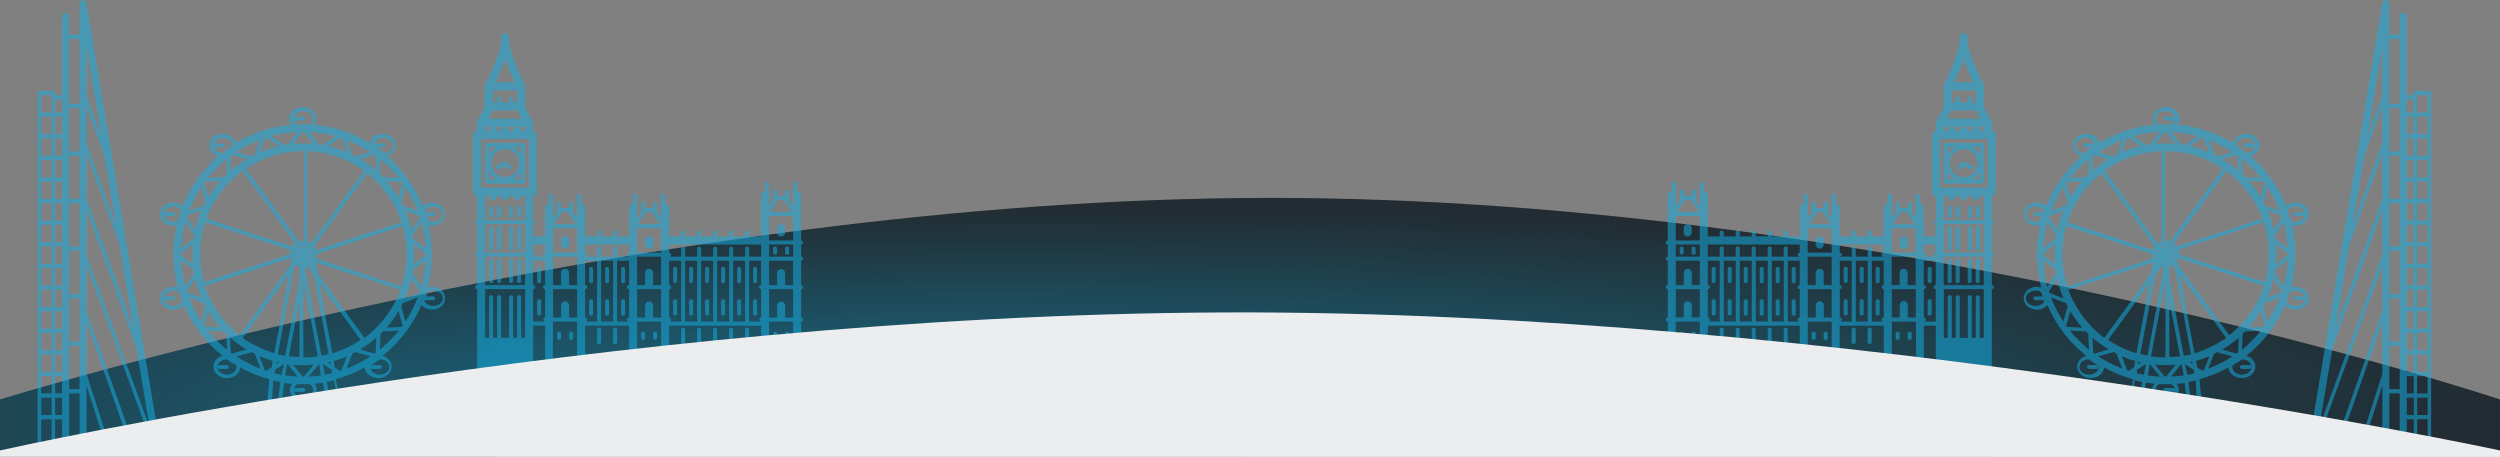 <svg xmlns="http://www.w3.org/2000/svg" xmlns:xlink="http://www.w3.org/1999/xlink" viewBox="0 0 1920.37 350.93"><rect x="0" y="0" width="1920.37" height="350.93" fill="#808080" stroke="none"/><defs><radialGradient id="Gradiente_sem_nome" cx="777.24" cy="403.26" r="0.73" gradientTransform="matrix(1246.54, 124.85, 1048.45, -170.05, -1390946.62, -28151.09)" gradientUnits="userSpaceOnUse"><stop offset="0" stop-color="#186d88"/><stop offset="1" stop-color="#222c32"/></radialGradient></defs><g id="Camada_2" data-name="Camada 2"><g id="Camada_1-2" data-name="Camada 1"><g id="header_londres" data-name="header londres"><path id="Caminho_6661" data-name="Caminho 6661" d="M1920.37,306.84v41l-157.61-29S1569.69,287,1408.43,269.32s-155-15.15-290.71-21.1S945.66,243.33,867,243.94c-62,.47-115.36,4.74-158.39,7.53-160.55,10.42-260.48,23.38-279.76,26-71.67,9.71-242.34,35.17-242.34,35.17L0,347.1V306.84S496,152,976.13,152,1920.37,306.84,1920.37,306.84Z" style="fill:url(#Gradiente_sem_nome)"/><g id="Main" style="opacity:0.52"><g id="London"><g id="Building_2_London" data-name="Building 2 London"><path id="Caminho_8590" data-name="Caminho 8590" d="M30.25,69.77H41c.8,0,1.34.66,1.34,1.66v1.66h5.37V13.33c0-2,1.07-3.32,2.68-3.32s2.69,1.33,2.69,3.32V26.62h8V3.37A3.34,3.34,0,0,1,63.52.05c1.34-.33,2.68,1,2.95,2.66l56.34,338.63c.27,1.66-.53,3.65-2.14,4h-.54a2.79,2.79,0,0,1-2.68-2.65l-.54-2.33a1,1,0,0,1-.8-1L66.47,203.9v35.19l36.22,102.25a2,2,0,0,1-.8,2.32h-.54a1.46,1.46,0,0,1-1.34-1L66.48,247.38v39.85l17.43,54.11c.27,1,0,1.66-.8,2h-.53a1.46,1.46,0,0,1-1.34-1L66.48,296.19V342c0,2-1.07,3.32-2.68,3.32S61.11,344,61.11,342V302.17h-8V342c0,2-1.08,3.32-2.69,3.32S47.7,344,47.7,342V322.08H42.33V342c0,1-.54,1.66-1.34,1.66S39.65,343,39.65,342V322.08h-8V342c0,1-.54,1.66-1.34,1.66S28.91,343,28.91,342V71.43C28.91,70.43,29.45,69.77,30.25,69.77Zm50.17,50.79-14-39.17v28.22l22.81,63.74ZM31.59,103h8.05V89.68h-8Zm0,16.6h8.05V106.28h-8Zm0,16.6h8.05V122.88h-8Zm0,16.6h8.05V139.48h-8Zm0,16.6h8.05V156.08h-8Zm0,16.6h8.05V172.68h-8Zm0,16.6h8.05V189.28h-8Zm0,16.6h8.05V205.88h-8Zm0,16.6h8.05V222.48h-8Zm0,16.6h8.05V239.08h-8Zm0,16.6h8.05V255.68h-8Zm0,16.6h8.05V272.29h-8Zm16.1-46.47H42.33v13.28h5.36Zm0-3.32V222.49H42.33v13.28Zm0-16.6V205.89H42.33v13.28Zm0-16.6V189.29H42.33v13.28Zm0-16.6V172.69H42.33V186Zm0-16.6V156.09H42.33v13.28Zm0-16.6V139.49H42.33v13.28Zm0-16.6V122.89H42.33v13.28Zm0-16.6V106.29H42.33v13.28Zm5.37,33.2h8v-33.2h-8Zm8,3.32h-8v33.2h8Zm-13.42,99.6H42.33V269h5.36Zm0,16.6H42.33v13.28h5.36ZM42.33,103h5.36V89.69H42.33Zm10.73,13.28h8V83.05h-8ZM92,188.62,66.47,117.91v34.86l36,99.6Zm-30.85,4h-8v33.2h8Zm0,36.52h-8v33.2h8ZM47.69,288.89H42.33v13.28h5.36Zm-8,0h-8v13.28h8.05Zm-8-215.8V86.37h8.05V73.09Zm10.73,3.32v10h5.37v-10ZM53.06,29.93v49.8h8V29.93ZM66.47,73.09,78,105.29,66.47,35.91ZM115,328.39l-10.2-60.76L66.47,161.06v34.86ZM61.11,298.85v-33.2h-8v33.2ZM47.69,318.77V305.49H42.33v13.28Zm-8,0V305.49h-8v13.28Z" style="fill:#16afe4"/></g><g id="Building_5_London" data-name="Building 5 London"><g id="Grupo_2801" data-name="Grupo 2801"><path id="Caminho_8591" data-name="Caminho 8591" d="M366.5,100.54V93.37c0-.31,0-.31.31-.62v-.32c2.77-4.36,5.53-9.35,5.53-10.6V66.25h0v-.63c0-.31,0-.31.31-.62h0c3.68-6.86,12.29-25.88,12.29-33V28.84a3.07,3.07,0,1,1,6.14-.11V32c0,7.17,8.6,26.18,12,33h0c0,.31,0,.31.3.62v.63h0V81.83c0,1.25,2.77,6.24,5.53,10.92v.31c0,.31.31.31.31.62v7.17a2.91,2.91,0,0,1,3.07,2.77,2,2,0,0,1,0,.35v43.64a2.92,2.92,0,0,1-2.72,3.11h-.35v18.7a1.46,1.46,0,0,1,1.54,1.38V171c0,.93-.31,1.24-1.23,1.24v9.36h9.21V159.77a2.93,2.93,0,0,1,2.72-3.12h.35v-6.23a1.54,1.54,0,0,1,3.08,0h0v17.45L428,163.2v-6.55a1.54,1.54,0,1,1,3.07,0h0v3.12h6.15v-3.12a1.54,1.54,0,1,1,3.07,0h0v6.55l3.07,4.67V150.42a1.54,1.54,0,1,1,3.07,0h0v6.23a2.94,2.94,0,0,1,3.08,2.77c0,.11,0,.23,0,.35v21.82h9.22v-3.12a1.54,1.54,0,0,1,3.07,0h0v3.12H471v-3.12a1.54,1.54,0,0,1,3.07,0v3.12h9.22V159.77a2.93,2.93,0,0,1,2.72-3.12h.35v-6.23a1.54,1.54,0,1,1,3.07,0v17.45l3.07-4.67v-6.55a1.54,1.54,0,0,1,3.08,0v3.12h6.14v-3.12a1.54,1.54,0,0,1,3.07,0v6.55l3.08,4.67V150.42a1.54,1.54,0,1,1,3.07,0v6.23a2.92,2.92,0,0,1,3.07,2.77,2,2,0,0,1,0,.35v21.82h9.22v-3.12a1.54,1.54,0,0,1,3.07,0v3.12h9.22v-3.12a1.54,1.54,0,0,1,3.07,0v3.12h9.21v-3.12a1.54,1.54,0,0,1,3.08,0v3.12h9.21v-3.12a1.54,1.54,0,0,1,3.08,0v3.12h9.21v-3.12a1.54,1.54,0,0,1,3.07,0v3.12h9.22V150.42a2.93,2.93,0,0,1,2.72-3.12,2,2,0,0,1,.35,0v-6.23a1.54,1.54,0,1,1,3.08,0v17.45l3.07-4.67V147.3a1.54,1.54,0,0,1,3.07,0v3.12h6.14V147.3a1.54,1.54,0,0,1,3.08,0h0v6.55l3.07,4.67V141.07a1.54,1.54,0,1,1,3.07,0h0v6.23a2.91,2.91,0,0,1,3.07,2.77,2,2,0,0,1,0,.35v34.29a1.56,1.56,0,0,1,0,3.12v9.35a1.56,1.56,0,0,1,0,3.11V219a1.56,1.56,0,0,1,0,3.12v21.82a1.56,1.56,0,0,1,0,3.12v15.59a3.07,3.07,0,0,1-6.14.11v-15.7H590.79v15.59a3.07,3.07,0,1,1-6.14.11V250.17H514v18.32h-6.15V247.05H489.4v25h-6.14v-21.9h-33.8l.05,26.1h-6.2V247.05H424.88l-.31,32h-5.84V250.17h-9.21v31s-1.23,5.05-43,5.05V222.12a1.56,1.56,0,0,1,0-3.12V197.18a1.56,1.56,0,0,1,0-3.12V172.24a1.56,1.56,0,0,1,0-3.12v-18.7a2.92,2.92,0,0,1-3.07-2.76,2.16,2.16,0,0,1,0-.36V103.66a2.92,2.92,0,0,1,2.72-3.12A2,2,0,0,1,366.5,100.54Zm39.95,43.64V106.77H369.58v37.41ZM378.79,78.72h3.08V75.6a1.54,1.54,0,1,1,3.07,0h0v3.12h6.14V75.6a1.54,1.54,0,0,1,3.08,0h0v3.12h3.07V69.37H378.79Zm19,6.23H378.18a38.84,38.84,0,0,1-3.07,6.24h25.81A38.89,38.89,0,0,1,397.84,85ZM388,45.36a147.43,147.43,0,0,1-7.37,17.77h14.75A145.88,145.88,0,0,1,388,45.36Zm15.36,52.06H372.65v3.12h3.07a3.08,3.08,0,1,1,6.15-.11v.11h3.07a3.07,3.07,0,1,1,6.14-.11v.11h3.08a3.07,3.07,0,1,1,6.14-.11v.11h3.07Zm6.15,90.4v6.24a1.56,1.56,0,0,1,0,3.12h9.21a1.56,1.56,0,0,1,0-3.12v-6.24Zm24.58,18.7a2.93,2.93,0,0,1,3.07,2.77,2,2,0,0,1,0,.35V219h6.15V197.18H424.88V219H431v-9.35a2.92,2.92,0,0,1,2.72-3.12h.35Zm9.22-31.17H424.88v18.7h18.44Zm-1.23-3.74-5.84-8.73h-4.61l-5.84,8.73a1.58,1.58,0,0,1-1.23.62H443c-.31,0-.62-.31-.92-.62Zm7.37,16.21v6.23a1.56,1.56,0,0,1,0,3.12h9.22v-6.23a1.54,1.54,0,1,1,3.07,0h0v6.23H471v-6.23a1.54,1.54,0,1,1,3.07,0v6.23h9.22a1.55,1.55,0,0,1-1.52-1.6,1.57,1.57,0,0,1,1.52-1.52v-6.23Zm49.16,18.7a2.91,2.91,0,0,1,3.07,2.76,2.16,2.16,0,0,1,0,.36V219h6.14V197.18H489.4V219h6.15v-9.35a2.92,2.92,0,0,1,2.72-3.12h.35Zm9.22-31.17H489.4v18.7h18.43Zm-1.23-3.74-5.84-8.73h-4.61l-5.84,8.73a1.58,1.58,0,0,1-1.23.62h18.44c-.31,0-.62-.31-.92-.62ZM514,194.05a1.56,1.56,0,0,1,0,3.12h9.22v-6.24a1.54,1.54,0,0,1,3.07,0v6.24h9.22v-6.24a1.54,1.54,0,0,1,3.07,0v6.24h9.22v-6.24a1.54,1.54,0,0,1,3.07,0v6.24h9.22v-6.24a1.54,1.54,0,0,1,3.07,0v6.24h9.21v-6.24a1.54,1.54,0,0,1,3.08,0v6.24h9.21v-9.35H514Zm94-31.8-5.84-8.73h-4.61l-5.84,8.73a1.58,1.58,0,0,1-1.23.62h18.44c-.31,0-.62-.3-.92-.61Zm1.23,3.74H590.79v18.7h18.44Zm0,21.82H590.79v9.35h18.44Zm0,12.47H590.79V219h6.14v-9.35a3.08,3.08,0,0,1,6.15-.11V219h6.14Zm-12.3,43.66v-9.35a3.08,3.08,0,0,1,6.15-.12v9.47h6.14V222.12H590.79v21.82Zm-12.29,3.11a1.56,1.56,0,0,1,0-3.11V222.12a1.56,1.56,0,0,1,0-3.12V200.3h-9.21v46.76Zm-12.29,0V200.29h-9.21v46.76Zm-12.29,0V200.29h-9.21v46.76Zm-12.29,0V200.29h-9.21v46.76Zm-12.29,0V200.29h-9.21v46.76Zm-12.29,0V200.29H514V219a1.56,1.56,0,0,1,0,3.12v21.82a1.56,1.56,0,0,1,0,3.12Zm-27.65-3.11v-9.35a3.08,3.08,0,0,1,6.15-.12v9.47h6.14V222.12H489.4v21.82Zm-12.29,3.11a1.56,1.56,0,0,1,0-3.11V222.12a1.56,1.56,0,0,1,0-3.12V200.3H474v46.76Zm-12.29,0V200.29h-9.22v46.76Zm-12.29,0V200.29h-9.22V219a1.56,1.56,0,0,1,0,3.12v21.82a1.56,1.56,0,0,1,0,3.12ZM431,243.94v-9.35a3.07,3.07,0,0,1,6.14-.12v9.47h6.15V222.12H424.88v21.82Zm-12.29,3.11a1.56,1.56,0,0,1,0-3.11V222.12a1.56,1.56,0,0,1,0-3.12V200.3h-9.21V219a1.56,1.56,0,0,1,0,3.12v24.93Zm-46.08,12.47h3.07V228.35a1.54,1.54,0,1,1,3.07,0h0v31.17h3.08V228.35a1.54,1.54,0,1,1,3.07,0h0v31.17h6.14V228.35a1.54,1.54,0,0,1,3.08,0h0v31.17h3.07V228.35a1.54,1.54,0,1,1,3.07,0h0v31.17h3.08v-37.4H372.65Zm0-40.52h30.72V197.18H372.65Zm0-24.94h30.72V172.24H372.65Zm0-24.94h30.72v-18.7H400.3a3.07,3.07,0,1,1-6.14.11v-.11h-3.08a3.07,3.07,0,1,1-6.14.11v-.11h-3.07a3.08,3.08,0,1,1-6.15.11v-.11h-3.07Z" style="fill:#16afe4"/><path id="Caminho_8592" data-name="Caminho 8592" d="M374.19,109.89h27.65a1.46,1.46,0,0,1,1.53,1.38.54.54,0,0,1,0,.18v28.06a1.45,1.45,0,0,1-1.36,1.55H374.19a1.47,1.47,0,0,1-1.54-1.39,1,1,0,0,1,0-.17V111.45a1.46,1.46,0,0,1,1.36-1.56Zm1.53,9.35a13.32,13.32,0,0,1,6.15-6.23h-6.15Zm1.54,6.24A10.76,10.76,0,1,0,388,114.57a11,11,0,0,0-10.75,10.91ZM394.16,113a13.34,13.34,0,0,1,6.14,6.23V113Zm6.14,18.7a13.3,13.3,0,0,1-6.14,6.23h6.14Zm-18.43,6.23a13.32,13.32,0,0,1-6.15-6.23v6.23Z" style="fill:#16afe4"/><path id="Caminho_8593" data-name="Caminho 8593" d="M381.25,127.35l6.15-3.12h1.53a.3.3,0,0,1,.31.29v0h0l3.07,3.12a1.52,1.52,0,0,1,0,2.15l0,0c-.3.31-.61.31-1.23.31s-.92,0-1.23-.31l-2.15-2.18-5.22,2.49c-.31,0-.31.32-.61.32-.62,0-1.23-.32-1.23-.94a1.34,1.34,0,0,1,.11-1.9A1.31,1.31,0,0,1,381.25,127.35Z" style="fill:#16afe4"/><path id="Caminho_8594" data-name="Caminho 8594" d="M398.77,158.21a1.46,1.46,0,0,1,1.53,1.38.54.54,0,0,1,0,.18V166a1.54,1.54,0,0,1-3.07,0h0v-6.23a1.46,1.46,0,0,1,1.36-1.56Z" style="fill:#16afe4"/><path id="Caminho_8595" data-name="Caminho 8595" d="M392.62,158.21a1.47,1.47,0,0,1,1.54,1.38V166a1.54,1.54,0,0,1-3.08,0h0v-6.23a1.47,1.47,0,0,1,1.36-1.56Z" style="fill:#16afe4"/><path id="Caminho_8596" data-name="Caminho 8596" d="M377.26,158.21a1.48,1.48,0,0,1,1.54,1.38,1.09,1.09,0,0,1,0,.18V166a1.54,1.54,0,0,1-3.07,0h0v-6.23a1.47,1.47,0,0,1,1.36-1.56Z" style="fill:#16afe4"/><path id="Caminho_8597" data-name="Caminho 8597" d="M383.4,158.21a1.46,1.46,0,0,1,1.54,1.38V166a1.54,1.54,0,0,1-3.07,0h0v-6.23a1.46,1.46,0,0,1,1.36-1.56Z" style="fill:#16afe4"/><path id="Caminho_8598" data-name="Caminho 8598" d="M398.77,192.5a1.47,1.47,0,0,1-1.54-1.39V175.36a1.54,1.54,0,1,1,3.07,0h0v15.58a1.47,1.47,0,0,1-1.36,1.56Z" style="fill:#16afe4"/><path id="Caminho_8599" data-name="Caminho 8599" d="M392.62,192.5a1.47,1.47,0,0,1-1.54-1.39V175.36a1.54,1.54,0,0,1,3.08,0h0v15.58a1.47,1.47,0,0,1-1.37,1.56Z" style="fill:#16afe4"/><path id="Caminho_8600" data-name="Caminho 8600" d="M377.26,192.5a1.47,1.47,0,0,1-1.54-1.39V175.36a1.54,1.54,0,0,1,1.54-1.54,1.52,1.52,0,0,1,1.53,1.53h0v15.58a1.46,1.46,0,0,1-1.36,1.56Z" style="fill:#16afe4"/><path id="Caminho_8601" data-name="Caminho 8601" d="M383.4,192.5a1.46,1.46,0,0,1-1.53-1.39.48.48,0,0,1,0-.17V175.36a1.54,1.54,0,1,1,3.07,0h0v15.58a1.47,1.47,0,0,1-1.37,1.56Z" style="fill:#16afe4"/><path id="Caminho_8602" data-name="Caminho 8602" d="M398.77,217.44a1.47,1.47,0,0,1-1.54-1.39V200.29a1.54,1.54,0,0,1,3.07,0h0v15.59a1.46,1.46,0,0,1-1.36,1.55Z" style="fill:#16afe4"/><path id="Caminho_8603" data-name="Caminho 8603" d="M392.62,217.44a1.47,1.47,0,0,1-1.54-1.39V200.29a1.54,1.54,0,0,1,3.08,0h0v15.59a1.46,1.46,0,0,1-1.37,1.55Z" style="fill:#16afe4"/><path id="Caminho_8604" data-name="Caminho 8604" d="M377.26,217.44a1.47,1.47,0,0,1-1.54-1.39V200.29a1.54,1.54,0,0,1,3.07,0h0v15.59a1.44,1.44,0,0,1-1.36,1.55Z" style="fill:#16afe4"/><path id="Caminho_8605" data-name="Caminho 8605" d="M383.4,217.44a1.46,1.46,0,0,1-1.53-1.39.49.49,0,0,1,0-.17V200.29a1.54,1.54,0,0,1,3.07,0h0v15.59a1.46,1.46,0,0,1-1.37,1.55Z" style="fill:#16afe4"/><path id="Caminho_8606" data-name="Caminho 8606" d="M414.13,205a1.46,1.46,0,0,1,1.53,1.38.54.54,0,0,1,0,.18v9.35a1.54,1.54,0,1,1-3.07,0h0v-9.35A1.47,1.47,0,0,1,414,205Z" style="fill:#16afe4"/><path id="Caminho_8607" data-name="Caminho 8607" d="M414.13,229.91a1.46,1.46,0,0,1,1.53,1.38.54.54,0,0,1,0,.18v9.35a1.54,1.54,0,1,1-3.07,0h0v-9.35a1.47,1.47,0,0,1,1.36-1.56Z" style="fill:#16afe4"/><path id="Caminho_8608" data-name="Caminho 8608" d="M454.07,205a1.48,1.48,0,0,1,1.54,1.38,1.09,1.09,0,0,1,0,.18v9.35a1.54,1.54,0,1,1-3.07,0h0v-9.35a1.47,1.47,0,0,1,1.36-1.56Z" style="fill:#16afe4"/><path id="Caminho_8609" data-name="Caminho 8609" d="M454.07,229.91a1.48,1.48,0,0,1,1.54,1.38,1.09,1.09,0,0,1,0,.18v9.35a1.54,1.54,0,1,1-3.07,0h0v-9.35a1.47,1.47,0,0,1,1.36-1.56Z" style="fill:#16afe4"/><path id="Caminho_8610" data-name="Caminho 8610" d="M466.36,229.91a1.48,1.48,0,0,1,1.54,1.38,1.09,1.09,0,0,1,0,.18v9.35a1.54,1.54,0,1,1-3.07,0h0v-9.35a1.47,1.47,0,0,1,1.36-1.56Z" style="fill:#16afe4"/><path id="Caminho_8611" data-name="Caminho 8611" d="M478.65,229.91a1.48,1.48,0,0,1,1.54,1.38,1.09,1.09,0,0,1,0,.18v9.35a1.54,1.54,0,1,1-3.07,0h0v-9.35a1.47,1.47,0,0,1,1.36-1.56Z" style="fill:#16afe4"/><path id="Caminho_8612" data-name="Caminho 8612" d="M518.59,229.91a1.47,1.47,0,0,1,1.54,1.38v9.53a1.54,1.54,0,1,1-3.08,0h0v-9.35a1.47,1.47,0,0,1,1.36-1.56Z" style="fill:#16afe4"/><path id="Caminho_8613" data-name="Caminho 8613" d="M466.36,205a1.48,1.48,0,0,1,1.54,1.38,1.09,1.09,0,0,1,0,.18v9.35a1.54,1.54,0,1,1-3.07,0h0v-9.35a1.47,1.47,0,0,1,1.36-1.56Z" style="fill:#16afe4"/><path id="Caminho_8614" data-name="Caminho 8614" d="M478.65,205a1.48,1.48,0,0,1,1.54,1.38,1.09,1.09,0,0,1,0,.18v9.35a1.54,1.54,0,1,1-3.07,0h0v-9.35a1.47,1.47,0,0,1,1.36-1.56Z" style="fill:#16afe4"/><path id="Caminho_8615" data-name="Caminho 8615" d="M518.59,205a1.47,1.47,0,0,1,1.54,1.38v9.53a1.54,1.54,0,1,1-3.08,0h0v-9.35a1.47,1.47,0,0,1,1.36-1.56Z" style="fill:#16afe4"/><path id="Caminho_8616" data-name="Caminho 8616" d="M530.88,229.91a1.47,1.47,0,0,1,1.54,1.38v9.53a1.54,1.54,0,0,1-3.08,0h0v-9.35a1.47,1.47,0,0,1,1.36-1.56Z" style="fill:#16afe4"/><path id="Caminho_8617" data-name="Caminho 8617" d="M530.88,205a1.47,1.47,0,0,1,1.54,1.38v9.53a1.54,1.54,0,0,1-3.08,0h0v-9.35A1.47,1.47,0,0,1,530.7,205Z" style="fill:#16afe4"/><path id="Caminho_8618" data-name="Caminho 8618" d="M543.17,229.91a1.47,1.47,0,0,1,1.54,1.38v9.53a1.54,1.54,0,0,1-3.08,0h0v-9.35a1.47,1.47,0,0,1,1.36-1.56Z" style="fill:#16afe4"/><path id="Caminho_8619" data-name="Caminho 8619" d="M543.17,205a1.47,1.47,0,0,1,1.54,1.38v9.53a1.54,1.54,0,0,1-3.08,0h0v-9.35A1.47,1.47,0,0,1,543,205Z" style="fill:#16afe4"/><path id="Caminho_8620" data-name="Caminho 8620" d="M555.46,229.91a1.48,1.48,0,0,1,1.54,1.38,1.09,1.09,0,0,1,0,.18v9.35a1.54,1.54,0,1,1-3.07,0h0v-9.35a1.47,1.47,0,0,1,1.36-1.56Z" style="fill:#16afe4"/><path id="Caminho_8621" data-name="Caminho 8621" d="M555.46,205a1.48,1.48,0,0,1,1.54,1.38,1.09,1.09,0,0,1,0,.18v9.35a1.54,1.54,0,1,1-3.07,0h0v-9.35a1.47,1.47,0,0,1,1.36-1.56Z" style="fill:#16afe4"/><path id="Caminho_8622" data-name="Caminho 8622" d="M567.75,229.91a1.48,1.48,0,0,1,1.54,1.38,1.09,1.09,0,0,1,0,.18v9.35a1.54,1.54,0,1,1-3.07,0h0v-9.35a1.47,1.47,0,0,1,1.36-1.56Z" style="fill:#16afe4"/><path id="Caminho_8623" data-name="Caminho 8623" d="M567.75,205a1.48,1.48,0,0,1,1.54,1.38,1.09,1.09,0,0,1,0,.18v9.35a1.54,1.54,0,1,1-3.07,0h0v-9.35a1.47,1.47,0,0,1,1.36-1.56Z" style="fill:#16afe4"/><path id="Caminho_8624" data-name="Caminho 8624" d="M580,229.91a1.48,1.48,0,0,1,1.54,1.38,1.09,1.09,0,0,1,0,.18v9.35a1.54,1.54,0,1,1-3.07,0h0v-9.35a1.47,1.47,0,0,1,1.36-1.56Z" style="fill:#16afe4"/><path id="Caminho_8625" data-name="Caminho 8625" d="M580,205a1.48,1.48,0,0,1,1.54,1.38,1.09,1.09,0,0,1,0,.18v9.35a1.54,1.54,0,1,1-3.07,0h0v-9.35a1.47,1.47,0,0,1,1.36-1.56Z" style="fill:#16afe4"/><path id="Caminho_8626" data-name="Caminho 8626" d="M434.1,181.59a2.91,2.91,0,0,1,3.07,2.77,2,2,0,0,1,0,.35v3.11a3.08,3.08,0,0,1-6.15.12v-3.23a2.94,2.94,0,0,1,2.72-3.12Z" style="fill:#16afe4"/><path id="Caminho_8627" data-name="Caminho 8627" d="M438.71,254.85a1.45,1.45,0,0,1,1.53,1.38.54.54,0,0,1,0,.18v3.11a1.54,1.54,0,1,1-3.07,0h0v-3.11a1.46,1.46,0,0,1,1.36-1.56Z" style="fill:#16afe4"/><path id="Caminho_8628" data-name="Caminho 8628" d="M429.49,254.85a1.46,1.46,0,0,1,1.54,1.38v3.29a1.54,1.54,0,0,1-3.08,0h0v-3.11a1.47,1.47,0,0,1,1.36-1.56Z" style="fill:#16afe4"/><path id="Caminho_8629" data-name="Caminho 8629" d="M498.62,181.59a2.91,2.91,0,0,1,3.07,2.77,2,2,0,0,1,0,.35v3.11a3.07,3.07,0,1,1-6.14.11.2.2,0,0,1,0-.11v-3.11a2.92,2.92,0,0,1,2.72-3.12Z" style="fill:#16afe4"/><path id="Caminho_8630" data-name="Caminho 8630" d="M503.23,254.85a1.45,1.45,0,0,1,1.53,1.38.54.54,0,0,1,0,.18v3.11a1.54,1.54,0,0,1-3.07,0h0v-3.11a1.47,1.47,0,0,1,1.36-1.56Z" style="fill:#16afe4"/><path id="Caminho_8631" data-name="Caminho 8631" d="M494,254.85a1.46,1.46,0,0,1,1.54,1.38v3.29a1.54,1.54,0,0,1-3.08,0h0v-3.11a1.47,1.47,0,0,1,1.36-1.56Z" style="fill:#16afe4"/><path id="Caminho_8632" data-name="Caminho 8632" d="M472.5,251.73a1.46,1.46,0,0,1,1.54,1.38v9.53a1.54,1.54,0,1,1-3.07,0h0v-9.35a1.46,1.46,0,0,1,1.36-1.56Z" style="fill:#16afe4"/><path id="Caminho_8633" data-name="Caminho 8633" d="M573.89,251.73a1.46,1.46,0,0,1,1.54,1.38v9.53a1.54,1.54,0,1,1-3.07,0h0v-9.35a1.46,1.46,0,0,1,1.36-1.56Z" style="fill:#16afe4"/><path id="Caminho_8634" data-name="Caminho 8634" d="M561.6,251.73a1.46,1.46,0,0,1,1.54,1.38v9.53a1.54,1.54,0,1,1-3.07,0h0v-9.35a1.46,1.46,0,0,1,1.36-1.56Z" style="fill:#16afe4"/><path id="Caminho_8635" data-name="Caminho 8635" d="M549.31,251.73a1.46,1.46,0,0,1,1.54,1.38v9.53a1.54,1.54,0,1,1-3.07,0h0v-9.35a1.46,1.46,0,0,1,1.36-1.56Z" style="fill:#16afe4"/><path id="Caminho_8636" data-name="Caminho 8636" d="M537,251.73a1.46,1.46,0,0,1,1.54,1.38v9.53a1.54,1.54,0,1,1-3.07,0h0v-9.35a1.46,1.46,0,0,1,1.36-1.56Z" style="fill:#16afe4"/><path id="Caminho_8637" data-name="Caminho 8637" d="M524.73,251.73a1.46,1.46,0,0,1,1.54,1.38v9.53a1.54,1.54,0,1,1-3.07,0h0v-9.35a1.46,1.46,0,0,1,1.36-1.56Z" style="fill:#16afe4"/><path id="Caminho_8638" data-name="Caminho 8638" d="M460.21,251.73a1.46,1.46,0,0,1,1.54,1.38v9.53a1.54,1.54,0,1,1-3.07,0h0v-9.35a1.46,1.46,0,0,1,1.36-1.56Z" style="fill:#16afe4"/><path id="Caminho_8639" data-name="Caminho 8639" d="M600,172.24a2.91,2.91,0,0,1,3.07,2.76,2.16,2.16,0,0,1,0,.36v3.11a2.93,2.93,0,0,1-2.72,3.12H600a2.94,2.94,0,0,1-3.08-2.77c0-.11,0-.23,0-.35v-3.11a2.92,2.92,0,0,1,2.72-3.12A2,2,0,0,1,600,172.24Z" style="fill:#16afe4"/><path id="Caminho_8640" data-name="Caminho 8640" d="M604.62,254.85a1.45,1.45,0,0,1,1.53,1.38.54.54,0,0,1,0,.18v3.11a1.54,1.54,0,1,1-3.07,0h0v-3.11a1.47,1.47,0,0,1,1.36-1.56Z" style="fill:#16afe4"/><path id="Caminho_8641" data-name="Caminho 8641" d="M595.4,254.85a1.46,1.46,0,0,1,1.54,1.38v3.29a1.54,1.54,0,0,1-3.08,0h0v-3.11a1.47,1.47,0,0,1,1.36-1.56Z" style="fill:#16afe4"/><path id="Caminho_8642" data-name="Caminho 8642" d="M604.62,189.38a1.46,1.46,0,0,1,1.53,1.39.48.48,0,0,1,0,.17v3.12a1.54,1.54,0,1,1-3.07,0v-3.12a1.48,1.48,0,0,1,1.36-1.56Z" style="fill:#16afe4"/><path id="Caminho_8643" data-name="Caminho 8643" d="M595.4,189.38a1.47,1.47,0,0,1,1.54,1.39v3.29a1.54,1.54,0,0,1-3.08,0v-3.12a1.48,1.48,0,0,1,1.36-1.56Z" style="fill:#16afe4"/></g></g><g id="Building_7_London" data-name="Building 7 London"><g id="Building_6" data-name="Building 6"><g id="Grupo_2802" data-name="Grupo 2802"><path id="Caminho_8644" data-name="Caminho 8644" d="M133.25,220.28a10.47,10.47,0,0,1,3.23.59,104.79,104.79,0,0,1-3.23-25.54,92.59,92.59,0,0,1,2.64-22.3,8.12,8.12,0,0,1-2.64.29c-5.58,0-10.28-3.82-10.28-8.81s4.7-8.8,10.28-8.8a9.53,9.53,0,0,1,7,2.64c5.87-15,15.56-27.88,27.3-38.45-3.82-1.17-6.75-4.4-6.75-8.22,0-5,4.7-8.8,10.27-8.8,5,0,9.1,2.93,10,7a101.49,101.49,0,0,1,42.85-14.09,7.17,7.17,0,0,1-1.76-4.7c0-5,4.7-8.8,10.27-8.8s10.28,3.81,10.28,8.8a6.73,6.73,0,0,1-1.76,4.7,97.54,97.54,0,0,1,42.85,14.09c.88-4.11,5-7,10-7,5.57,0,10.27,3.81,10.27,8.8,0,3.82-2.94,7-6.75,8.22a97.16,97.16,0,0,1,27.3,38.45,11.41,11.41,0,0,1,7-2.64c5.58,0,10.28,3.81,10.28,8.8s-4.7,8.81-10.28,8.81A8.13,8.13,0,0,1,329,173a92.61,92.61,0,0,1,2.64,22.31,104.79,104.79,0,0,1-3.23,25.54,12.27,12.27,0,0,1,3.23-.59c5.58,0,10.28,3.81,10.28,8.8s-4.7,8.81-10.28,8.81a10.58,10.58,0,0,1-7.92-3.52,100.39,100.39,0,0,1-29.94,39c4.11,1.18,7,4.4,7,8.22,0,5-4.7,8.81-10.27,8.81-5.28,0-10-3.53-10.27-8.22a98.87,98.87,0,0,1-22.31,9.1l2.35,12.33h54.88a2.94,2.94,0,0,1,0,5.87h-8.81v17.61a2.77,2.77,0,0,1-2.6,2.93H165.53a2.77,2.77,0,0,1-2.93-2.6,1.82,1.82,0,0,1,0-.33v-7.9l-7.07,1.68c-1.76,0-2.95,1.76-2.95,0s.33-1.68,2.09-1.68l16.44-3.16,34-5.05,1.76-19.7a99.33,99.33,0,0,1-22.31-9.1c-.29,4.7-4.7,8.22-10.27,8.22s-10.28-3.82-10.28-8.81a8.72,8.72,0,0,1,7.05-8.22,100.39,100.39,0,0,1-29.94-39,10.58,10.58,0,0,1-7.92,3.52c-5.58,0-10.27-3.81-10.27-8.8S127.67,220.28,133.25,220.28ZM154.67,247l3.23-11.74c-.29-.88-.88-1.47-1.17-2.35l-11.45-4.4A91.62,91.62,0,0,0,154.67,247Zm2.65,3.82,11.74.58a75.32,75.32,0,0,1-9.1-12.62l-3.23,11.16c.29.29.58.58.58.88Zm47.25,34,4.11-2.64.88-5c-3.52-.88-6.75-2.35-10.27-3.52l4.11,10.86C204,284.56,204.27,284.56,204.57,284.85ZM197.82,315v9.47h11.74l.3-11.16h-4.7Zm-2.93,1.05-11.75,1.47v7h11.74Zm17.61-6.26v14.68h11.74V309.8Zm55.77,0H256.53v14.68h11.74Zm2.93,14.68h11.74V309.8H271.2ZM253.59,309.8H241.85v14.68h11.74Zm8.8-25.24,4.11-10.86a60.14,60.14,0,0,1-10.27,3.52l.88,5,4.11,2.64a2.28,2.28,0,0,1,1.17-.29ZM320.8,228.5l-11.44,4.4a19.11,19.11,0,0,1-1.18,2.35L311.41,247a91.62,91.62,0,0,0,9.39-18.49Zm-9.39-84.83-3.23,11.74c.3.88.88,1.47,1.18,2.35l11.44,4.4a91.62,91.62,0,0,0-9.39-18.49Zm-2.64-3.81L297,139.27a77.32,77.32,0,0,1,9.1,12.62l3.23-11.15c-.3-.29-.59-.59-.59-.88Zm-47.26-34.05-9.69,6.46a88.13,88.13,0,0,1,15,4.7l-4.11-10.86C262.1,106.1,261.8,106.1,261.51,105.81Zm-57.82.3L199.58,117a80,80,0,0,1,15-4.7l-9.69-6.46a2.17,2.17,0,0,1-1.17.29Zm-58.41,56.06,11.45-4.4a17.15,17.15,0,0,1,1.17-2.35l-3.23-11.74a91.35,91.35,0,0,0-9.39,18.49ZM184,257.56l39.33-54.3.59-3.23-.88-1.76-65.75,21.42A82.12,82.12,0,0,0,184,257.56Zm26.71,13.8,11.45-61.05-35.81,49.3a89.13,89.13,0,0,0,24.36,11.74Zm15,28.17a5.19,5.19,0,0,0,2.64,4.4H238c1.47-1.17,2.64-2.64,2.64-4.4a5.44,5.44,0,0,0-2.64-4.4h-9.39A5.13,5.13,0,0,0,225.7,299.53ZM233,289.26h.59l7.34-9.1a72.39,72.39,0,0,1-7.93.29,72.21,72.21,0,0,1-7.92-.29l7.33,9.1Zm44-28.18-32-44,10.28,54.3a78,78,0,0,0,21.72-10.27Zm30.52-38.45L242.43,201.5l1.76,8.8L280,259.61a82.7,82.7,0,0,0,27.59-37Zm15,1.17-6.46-9.68a88.13,88.13,0,0,1-4.7,15L322.26,225c0-.59,0-.88.3-1.18Zm4.4-28.47v-.58l-9.1-7.34a69.81,69.81,0,0,1,.29,7.92,70,70,0,0,1-.29,7.93l9.1-7.34ZM322.26,166l-10.86-4.11a81,81,0,0,1,4.7,15l6.46-9.68a2.14,2.14,0,0,1-.29-1.18Zm-40.2-32.87-40.8,56.06a13.82,13.82,0,0,1,1.46,2.93l65.75-21.42A80,80,0,0,0,282.06,133.11Zm-46.09-17v69.27a16,16,0,0,1,3.23,1.47l40.5-55.77A80.73,80.73,0,0,0,236,116.08ZM233,101.41h-.59l-7.34,9.1a72.4,72.4,0,0,1,7.93-.3,72.21,72.21,0,0,1,7.92.3l-7.33-9.1Zm-44,28.18,40.8,56.06a12.43,12.43,0,0,1,3.53-.59v-69A78.36,78.36,0,0,0,189,129.59ZM158.49,168l66,21.42a8.9,8.9,0,0,1,2.35-2.35l-40.51-55.76A80.9,80.9,0,0,0,158.49,168Zm-15-1.18,6.46,9.69a88.13,88.13,0,0,1,4.7-15l-10.86,4.11C143.81,166.27,143.81,166.57,143.52,166.86Zm-4.4,28.47v.59l9.1,7.34a70,70,0,0,1-.29-7.93,69.81,69.81,0,0,1,.29-7.92l-9.1,7.34ZM233,274.58a71.87,71.87,0,0,0,11.16-.88L233,215.29Zm-2.93-43.73-8.22,42.85a72.94,72.94,0,0,0,8.22.59Zm82.18-35.52a88,88,0,0,0-2.94-21.72l-66,21.43v.29a12.67,12.67,0,0,1-.58,3.23L308.47,220A86.63,86.63,0,0,0,312.29,195.33Zm-84.83-5,2.64.88-1.46-1.76a4.23,4.23,0,0,1-1.18.88Zm5.58,0V188a2.23,2.23,0,0,0-1.47.3Zm2.93.88,1.47-1.76a6.44,6.44,0,0,0-1.47-.88Zm1.77,2.64,2-.58c-.29-.59-.29-.88-.59-1.47Zm0,2.94,2,.59a2.62,2.62,0,0,0,.29-1.47Zm1.76,6.46c-.3,0-.3.29-.59.29l.88,1.17Zm-9.4-2.06h-1.46a6.37,6.37,0,0,0,1.46.88Zm-3.81-2.93h.88l.88-1.47-2.35.58c.59.3.59.59.59.89Zm2.05-4.4-2.05-.59a2.67,2.67,0,0,0-.3,1.47Zm-5-1.77-65.74-21.42A74.38,74.38,0,0,0,153.79,195a88,88,0,0,0,2.94,21.72l66-21.43V195a12.87,12.87,0,0,1,.58-2.94ZM241,211.48l-4.7-6.46a2.57,2.57,0,0,1-1.46.29l-.3,2.06,12.33,65.75a39.55,39.55,0,0,0,5.58-1.18Zm10.86,66.92,2.35,1.47-.29-2.06a18.59,18.59,0,0,0-2.06.59Zm-32.87-5L230.1,215V205a16.2,16.2,0,0,1-3.23-1.47l-.88,1.18-12.62,67.5c2.06.3,3.82.88,5.58,1.18Zm-6.46,4.4-.29,1.76,2.35-1.47a4.4,4.4,0,0,1-2.06-.29ZM150,214.12l-6.45,9.68c0,.3.29.59.29.88l10.86,4.11A123.93,123.93,0,0,1,150,214.12Zm-.88-4.11a8.12,8.12,0,0,1-.29-2.64l-9.69-7.63a94,94,0,0,0,3.23,20.54Zm-.29-26.71c0-.88.29-1.76.29-2.64l-6.75-10.28a94.63,94.63,0,0,0-3.23,20.55Zm7.92-42.85L160,151.6a99,99,0,0,1,9.1-12.62l-11.74.58c0,.59-.29.89-.58.89Zm32.88-18.2L178.44,119c-.29.29-.58.29-.88.58L177,131.34a98,98,0,0,1,12.62-9.09Zm3.52-2.06c.88-.29,1.47-.88,2.35-1.17l4.4-11.45A91.35,91.35,0,0,0,181.38,117Zm25.24-8.8a7.86,7.86,0,0,1,2.64-.3l7.63-9.68a94,94,0,0,0-20.54,3.22Zm26.71-.3c.88,0,1.76.3,2.65.3L258,104.64a93.43,93.43,0,0,0-20.55-3.23ZM270.32,119a17,17,0,0,1,2.34,1.17L284.4,117a91.35,91.35,0,0,0-18.49-9.39Zm17.61,0-11.16,3.23a98.06,98.06,0,0,1,12.62,9.1l-.58-11.74C288.22,119.61,287.93,119.31,287.93,119ZM317,180.66a7.83,7.83,0,0,1,.3,2.64l9.68,7.63a94,94,0,0,0-3.22-20.55Zm.3,26.71c0,.88-.3,1.76-.3,2.64l6.76,10.27A94,94,0,0,0,327,199.73Zm-7.93,42.85-3.23-11.15a97.11,97.11,0,0,1-9.1,12.62l11.74-.59c0-.59.3-.88.59-.88Zm-32.87,18.2,11.15,3.23c.3-.3.59-.3.88-.59l.59-11.74a99,99,0,0,1-12.62,9.1Zm8.22,5.28L273,270.47c-.88.3-1.47.88-2.35,1.18l-4.4,11.44a91.62,91.62,0,0,0,18.49-9.39ZM254.76,284l-6.75-4.4,1.47,8.21a37.76,37.76,0,0,0,5.57-1.17Zm-9.69-4.41h0l-7.92,9.69c3.14-.14,6.28-.43,9.39-.88Zm-3.52,15.26a7.17,7.17,0,0,1,1.76,4.7,7.92,7.92,0,0,1-1.47,4.4h7.93L248,294C246,294.25,243.61,294.54,241.55,294.83Zm-2.64,15H227.17v14.68h11.74Zm-14.68-5.87a7.91,7.91,0,0,1-1.46-4.4,6.64,6.64,0,0,1,1.76-4.7c-2.06-.29-4.11-.29-6.17-.59l-2.05,15.27,9.39-1.87Zm4.4-14.68L221,279.57h-.29l-1.76,8.8c3.52.3,6.46.59,9.69.89Zm-10.56-9.68-6.75,4.4-.58,2.64a37.79,37.79,0,0,0,5.57,1.18Zm-22.3-7.92a18.43,18.43,0,0,1-2.35-1.18l-11.74,3.23a91.62,91.62,0,0,0,18.49,9.39Zm-17.61,0,11.15-3.23a99,99,0,0,1-12.62-9.1l.58,11.74c.59,0,.88.29.88.59Zm-44.91-113c-4.11,0-7.34,2.64-7.34,5.87s3.23,5.87,7.34,5.87a10.78,10.78,0,0,0,3.23-.59c.88-2.94,1.76-5.87,2.64-8.51-1.18-1.77-3.23-2.65-5.87-2.65Zm26.41-22L172,136l1.76-1.76.59-12.32A115.6,115.6,0,0,0,159.66,136.63Zm11.74-30.82c-4.11,0-7.34,2.64-7.34,5.87,0,2.94,2.94,5.58,6.76,5.87,2.64-2,5.28-4.11,7.92-5.87,0-3.23-3.23-5.87-7.34-5.87Zm69-14.67c0-3.23-3.23-5.87-7.33-5.87s-7.34,2.64-7.34,5.87a5.46,5.46,0,0,0,2.64,4.4h9.39A5.46,5.46,0,0,0,240.37,91.14ZM302,111.68c0-3.23-3.23-5.87-7.34-5.87s-7.34,2.64-7.34,5.87h0a1.4,1.4,0,0,1,1.31-1.47h6a1.47,1.47,0,0,1,0,2.94h-5c2.06,1.47,3.82,2.93,5.87,4.4,3.53-.29,6.47-2.93,6.47-5.87ZM291.74,122l.59,12.33,1.76,1.76,12.33.59A116.33,116.33,0,0,0,291.74,122Zm41.09,48.43c4.11,0,7.34-2.64,7.34-5.87s-3.23-5.87-7.34-5.87a7.57,7.57,0,0,0-6.16,2.65c.29.58.29,1.17.59,1.76h5.57a1.47,1.47,0,1,1,.08,2.93h-4.48a26.78,26.78,0,0,0,1.18,3.82A10.4,10.4,0,0,0,332.83,170.38Zm0,64.58c4.11,0,7.34-2.65,7.34-5.87s-3.23-5.87-7.34-5.87a7,7,0,0,0-4.4,1.17,14.35,14.35,0,0,1-1.17,3.23h5.58a1.47,1.47,0,0,1,.07,2.93h-6.54c0,.3-.29.59-.29.89A7.82,7.82,0,0,0,332.83,235ZM306.42,254l-12.33.59-1.76,1.76-.59,12.33A116.33,116.33,0,0,0,306.42,254Zm-22,27.88c0,3.23,3.23,5.87,7.34,5.87s7.34-2.64,7.34-5.87-3.23-5.87-7.34-5.87h0c-2.35,1.77-4.7,3.23-7,4.7a1.77,1.77,0,0,0-.3,1.18Zm-27.88,10.28a37.89,37.89,0,0,1-5.58,1.17L253,303.93h5.87Zm44,17.61H285.87v14.67h14.68ZM168.47,324.47h11.74v-6.94l-11.74,1.68Zm40.21-11.15,4.7-3.52,2.05-16.44a37.76,37.76,0,0,1-5.57-1.17Zm-34.34-37.27c-4.11,0-7.34,2.64-7.34,5.87s3.23,5.87,7.34,5.87,7.34-2.65,7.34-5.87v-1.18a60.54,60.54,0,0,1-7.34-4.7Zm0-7.34-.59-12.33L172,254.62,159.66,254a115,115,0,0,0,14.68,14.68ZM133.25,235a7.79,7.79,0,0,0,6.75-3.52,64.57,64.57,0,0,1-2.35-7,9.67,9.67,0,0,0-4.4-1.18c-4.11,0-7.34,2.65-7.34,5.87s3.23,5.88,7.34,5.88Z" style="fill:#16afe4"/><path id="Caminho_8645" data-name="Caminho 8645" d="M227.17,89.67H233a1.47,1.47,0,0,1,0,2.93h-5.87a1.48,1.48,0,0,1-1.51-1.43,1.46,1.46,0,0,1,1.43-1.5Z" style="fill:#16afe4"/><path id="Caminho_8646" data-name="Caminho 8646" d="M165.53,110.21h5.87a1.47,1.47,0,0,1,0,2.94h-5.87a1.47,1.47,0,0,1,0-2.94Z" style="fill:#16afe4"/><path id="Caminho_8647" data-name="Caminho 8647" d="M127.38,163.05h5.87a1.47,1.47,0,0,1,0,2.93h-5.87a1.47,1.47,0,1,1-.08-2.93Z" style="fill:#16afe4"/><path id="Caminho_8648" data-name="Caminho 8648" d="M127.38,227.62h5.87a1.47,1.47,0,0,1,0,2.93h-5.87a1.47,1.47,0,1,1-.08-2.93Z" style="fill:#16afe4"/><path id="Caminho_8649" data-name="Caminho 8649" d="M168.47,280.45h5.87a1.47,1.47,0,0,1,0,2.94h-5.87a1.47,1.47,0,0,1,0-2.94Z" style="fill:#16afe4"/><path id="Caminho_8650" data-name="Caminho 8650" d="M227.17,298.06H233a1.47,1.47,0,0,1,0,2.94h-5.87a1.47,1.47,0,0,1-.08-2.94Z" style="fill:#16afe4"/><path id="Caminho_8651" data-name="Caminho 8651" d="M285.87,280.45h5.87a1.47,1.47,0,0,1,0,2.94h-5.87a1.47,1.47,0,0,1,0-2.94Z" style="fill:#16afe4"/></g></g></g></g></g><g id="Main-2" style="opacity:0.52"><g id="London-2"><g id="Building_2_London-2" data-name="Building 2 London-2"><path id="Caminho_8590-2" data-name="Caminho 8590-2" d="M1866.17,69.77h-10.73c-.8,0-1.34.66-1.34,1.66v1.66h-5.37V13.33c0-2-1.07-3.32-2.68-3.32s-2.69,1.33-2.69,3.32V26.62h-8V3.37A3.34,3.34,0,0,0,1832.9.05c-1.34-.33-2.68,1-3,2.66l-56.34,338.63c-.27,1.66.53,3.65,2.14,4h.54a2.81,2.81,0,0,0,2.68-2.65l.54-2.33a1,1,0,0,0,.8-1L1830,203.9v35.19l-36.22,102.25a2,2,0,0,0,.8,2.32h.54a1.46,1.46,0,0,0,1.34-1l33.53-95.28v39.85l-17.43,54.11c-.27,1,0,1.66.8,2h.53a1.46,1.46,0,0,0,1.34-1l14.76-46.14V342c0,2,1.07,3.32,2.68,3.32s2.69-1.33,2.69-3.32V302.17h8V342c0,2,1.08,3.32,2.69,3.32s2.68-1.32,2.68-3.32V322.08h5.37V342c0,1,.53,1.66,1.34,1.66s1.34-.66,1.34-1.66V322.08h8V342c0,1,.53,1.66,1.34,1.66s1.34-.66,1.34-1.66V71.43C1867.51,70.43,1867,69.77,1866.17,69.77ZM1816,120.56l14-39.17v28.22l-22.81,63.74Zm48.83-17.6h-8.06V89.68h8Zm0,16.6h-8.06V106.28h8Zm0,16.6h-8.06V122.88h8Zm0,16.6h-8.06V139.48h8Zm0,16.6h-8.06V156.08h8Zm0,16.6h-8.06V172.68h8Zm0,16.6h-8.06V189.28h8Zm0,16.6h-8.06V205.88h8Zm0,16.6h-8.06V222.48h8Zm0,16.6h-8.06V239.08h8Zm0,16.6h-8.06V255.68h8Zm0,16.6h-8.06V272.29h8Zm-16.1-46.47h5.36v13.28h-5.36Zm0-3.32V222.49h5.36v13.28Zm0-16.6V205.89h5.36v13.28Zm0-16.6V189.29h5.36v13.28Zm0-16.6V172.69h5.36V186Zm0-16.6V156.09h5.36v13.28Zm0-16.6V139.49h5.36v13.28Zm0-16.6V122.89h5.36v13.28Zm0-16.6V106.29h5.36v13.28Zm-5.37,33.2h-8v-33.2h8Zm-8,3.32h8v33.2h-8Zm13.42,99.6h5.36V269h-5.36Zm0,16.6h5.36v13.28h-5.36ZM1854.09,103h-5.36V89.69h5.36Zm-10.73,13.28h-8V83.05h8Zm-38.9,72.37L1830,117.91v34.86l-36,99.6Zm30.85,4h8v33.2h-8Zm0,36.52h8v33.2h-8Zm13.42,59.76h5.37v13.28h-5.37Zm8,0h8v13.28h-8.06Zm8-215.8V86.37h-8.06V73.09Zm-10.73,3.32v10h-5.37v-10Zm-10.74-46.48v49.8h-8V29.93ZM1830,73.09l-11.54,32.2L1830,35.9Zm-48.56,255.3,10.2-60.76L1830,161.06v34.86Zm53.92-29.54v-33.2h8v33.2Zm13.42,19.92V305.49h5.36v13.28Zm8,0V305.49h8v13.28Z" style="fill:#16afe4"/></g><g id="Building_5_London-2" data-name="Building 5 London-2"><g id="Grupo_2801-2" data-name="Grupo 2801-2"><path id="Caminho_8591-2" data-name="Caminho 8591-2" d="M1529.91,100.54V93.37c0-.31,0-.31-.31-.62v-.32c-2.76-4.36-5.53-9.35-5.53-10.6V66.25h0v-.63c0-.31,0-.31-.3-.62h0c-3.69-6.86-12.29-25.87-12.29-33V28.84a3.08,3.08,0,1,0-6.15-.11V32c0,7.17-8.6,26.18-12,33h0c0,.31,0,.31-.31.62v.63h0V81.83c0,1.25-2.76,6.24-5.53,10.92v.31c0,.31-.3.31-.3.62v7.17a2.92,2.92,0,0,0-3.08,2.77c0,.11,0,.23,0,.35v43.64a2.92,2.92,0,0,0,2.72,3.11h.36v18.7a1.45,1.45,0,0,0-1.54,1.38,1.08,1.08,0,0,0,0,.18c0,.93.31,1.24,1.23,1.24v9.36h-9.22V159.77a2.93,2.93,0,0,0-2.72-3.12h-.35v-6.23a1.54,1.54,0,1,0-3.07,0v17.45l-3.07-4.67v-6.55a1.54,1.54,0,0,0-3.08,0v3.12h-6.14v-3.12a1.54,1.54,0,0,0-3.07,0v6.55l-3.08,4.67V150.42a1.54,1.54,0,1,0-3.07,0v6.23a2.92,2.92,0,0,0-3.07,2.77,2,2,0,0,0,0,.35v21.82h-9.22v-3.12a1.54,1.54,0,0,0-3.07,0v3.12h-9.22v-3.12a1.54,1.54,0,0,0-3.07,0v3.12h-9.22V159.77a2.93,2.93,0,0,0-2.72-3.12h-.35v-6.23a1.54,1.54,0,1,0-3.07,0v17.45L1404,163.2v-6.55a1.54,1.54,0,0,0-3.08,0v3.12h-6.14v-3.12a1.54,1.54,0,0,0-3.07,0v6.55l-3.08,4.67V150.42a1.54,1.54,0,0,0-3.07,0h0v6.23a2.92,2.92,0,0,0-3.07,2.77,2,2,0,0,0,0,.35v21.82h-9.22v-3.12a1.54,1.54,0,0,0-3.07,0h0v3.12h-9.22v-3.12a1.54,1.54,0,0,0-3.07,0h0v3.12h-9.22v-3.12a1.54,1.54,0,0,0-3.07,0h0v3.12h-9.22v-3.12a1.54,1.54,0,0,0-3.07,0h0v3.12h-9.22v-3.12a1.54,1.54,0,0,0-3.07,0h0v3.12h-9.22V150.42a2.93,2.93,0,0,0-2.72-3.12,2,2,0,0,0-.35,0v-6.23a1.54,1.54,0,0,0-3.07,0h0v17.45l-3.08-4.67V147.3a1.54,1.54,0,1,0-3.07,0h0v3.12h-6.14V147.3a1.54,1.54,0,1,0-3.08,0h0v6.55l-3.07,4.67V141.07a1.54,1.54,0,1,0-3.07,0v6.23a2.93,2.93,0,0,0-3.08,2.77c0,.11,0,.23,0,.35v34.29a1.56,1.56,0,0,0,0,3.12v9.35a1.56,1.56,0,0,0,0,3.11V219a1.56,1.56,0,0,0,0,3.12v21.82a1.56,1.56,0,0,0,0,3.12v15.59a2.92,2.92,0,0,0,2.72,3.11h.35a2.91,2.91,0,0,0,3.07-2.76,2,2,0,0,0,0-.35V247.05h18.44v15.59a3.07,3.07,0,1,0,6.14.11V250.17h70.67v18.32h6.14V247.05H1407v25h6.14v-21.9H1447l0,26.1h6.2V247.05h18.44l.3,32h5.84V250.17h9.22v31s1.23,5.05,43,5.05V222.12a1.56,1.56,0,0,0,0-3.12V197.18a1.56,1.56,0,0,0,0-3.12V172.24a1.56,1.56,0,0,0,0-3.12v-18.7a2.92,2.92,0,0,0,3.08-2.76v-44a2.93,2.93,0,0,0-2.72-3.12A2.28,2.28,0,0,0,1529.91,100.54ZM1490,144.18V106.77h36.87v37.41Zm27.65-65.46h-3.07V75.6a1.54,1.54,0,1,0-3.07,0v3.12h-6.15V75.6a1.54,1.54,0,1,0-3.07,0v3.12h-3.07V69.37h18.43Zm-19,6.23h19.67a38,38,0,0,0,3.07,6.24H1495.5a38,38,0,0,0,3.07-6.24Zm9.83-39.59a145.88,145.88,0,0,0,7.38,17.77H1501a145.88,145.88,0,0,0,7.38-17.77ZM1493,97.42h30.73v3.12h-3.07a3.08,3.08,0,1,0-6.15-.11v.11h-3.07a3.08,3.08,0,1,0-6.15-.11v.11h-3.07a3.07,3.07,0,1,0-6.14-.11v.11h-3.07Zm-6.14,90.4v6.24a1.56,1.56,0,0,0,0,3.12h-9.22a1.56,1.56,0,0,0,0-3.12v-6.24Zm-24.58,18.7a2.93,2.93,0,0,0-3.07,2.77,2,2,0,0,0,0,.35V219h-6.15V197.18h18.44V219h-6.15v-9.35a2.92,2.92,0,0,0-2.72-3.12h-.35Zm-9.22-31.17h18.44v18.7H1453.1Zm1.23-3.74,5.84-8.73h4.61l5.84,8.73a1.58,1.58,0,0,0,1.23.62h-18.44c.31,0,.61-.31.92-.62ZM1447,187.82v6.23a1.56,1.56,0,0,0,0,3.12h-9.22v-6.23a1.54,1.54,0,1,0-3.07,0v6.23h-9.22v-6.23a1.54,1.54,0,1,0-3.07,0v6.23h-9.22a1.56,1.56,0,0,0,0-3.12v-6.23Zm-49.16,18.7a2.93,2.93,0,0,0-3.08,2.76c0,.12,0,.24,0,.36V219h-6.15V197.18H1407V219h-6.15v-9.35a2.92,2.92,0,0,0-2.72-3.12h-.35Zm-9.22-31.17H1407v18.7h-18.44Zm1.23-3.74,5.84-8.73h4.61l5.84,8.73a1.58,1.58,0,0,0,1.23.62h-18.44c.31,0,.61-.31.92-.62Zm-7.37,22.44a1.56,1.56,0,0,0,0,3.12h-9.22v-6.24a1.54,1.54,0,1,0-3.07,0h0v6.24h-9.22v-6.24a1.54,1.54,0,1,0-3.07,0h0v6.24h-9.22v-6.24a1.54,1.54,0,1,0-3.07,0h0v6.24h-9.22v-6.24a1.54,1.54,0,1,0-3.07,0h0v6.24h-9.22v-6.24a1.54,1.54,0,1,0-3.07,0h0v6.24h-9.22v-9.35h70.67Zm-94-31.8,5.84-8.73h4.61l5.84,8.73a1.58,1.58,0,0,0,1.23.62H1287.5c.31,0,.61-.3.92-.61Zm-1.23,3.74h18.44v18.7h-18.44Zm0,21.82h18.44v9.35h-18.44Zm0,12.47h18.44V219h-6.15v-9.35a3.07,3.07,0,1,0-6.14-.11V219h-6.15Zm12.29,43.64v-9.35a3.07,3.07,0,1,0-6.14-.11v9.46h-6.15v-21.8h18.44v21.82Zm12.29,3.12a1.56,1.56,0,0,0,0-3.12v-21.8a1.56,1.56,0,0,0,0-3.12V200.3H1321v46.76Zm12.29,0V200.28h9.22V247Zm12.29,0V200.28h9.22V247Zm12.29,0V200.28h9.22V247Zm12.29,0V200.28h9.22V247Zm12.29,0V200.28h9.22V219a1.56,1.56,0,0,0,0,3.12v21.82a1.56,1.56,0,0,0,0,3.12Zm27.65-3.12v-9.35a3.07,3.07,0,1,0-6.14-.11v9.46h-6.15v-21.8H1407v21.82Zm12.29,3.12a1.55,1.55,0,0,0,1.52-1.6,1.57,1.57,0,0,0-1.52-1.52v-21.8a1.56,1.56,0,0,0,0-3.12V200.3h9.22v46.76Zm12.29,0V200.28h9.22V247Zm12.29,0V200.28H1447V219a1.56,1.56,0,0,0,0,3.12v21.82a1.56,1.56,0,0,0,0,3.12Zm27.66-3.12v-9.35a3.08,3.08,0,1,0-6.15-.11v9.46h-6.14v-21.8h18.43v21.82Zm12.29,3.12a1.56,1.56,0,0,0,0-3.12v-21.8a1.56,1.56,0,0,0,0-3.12V200.3h9.21V219a1.56,1.56,0,0,0,0,3.12v24.93Zm46.08,12.48h-3.07V228.35a1.54,1.54,0,0,0-3.08,0h0v31.17h-3.07V228.35a1.54,1.54,0,1,0-3.07,0h0v31.17h-6.14V228.35a1.54,1.54,0,1,0-3.08,0h0v31.17h-3.07V228.35a1.54,1.54,0,1,0-3.07,0h0v31.17h-3.07v-37.4h30.72Zm0-40.52H1493V197.18h30.73Zm0-24.94H1493V172.24h30.73Zm0-24.94H1493v-18.7h3.08a3.07,3.07,0,1,0,6.14.11v-.11h3.07a3.08,3.08,0,0,0,6.15.11v-.11h3.07a3.08,3.08,0,0,0,6.15.11v-.11h3.07Z" style="fill:#16afe4"/><path id="Caminho_8592-2" data-name="Caminho 8592-2" d="M1522.23,109.89h-27.65a1.47,1.47,0,0,0-1.54,1.38v28.24a1.46,1.46,0,0,0,1.36,1.55h27.83a1.47,1.47,0,0,0,1.54-1.39V111.45a1.47,1.47,0,0,0-1.36-1.56Zm-1.53,9.35a13.36,13.36,0,0,0-6.15-6.23h6.15Zm-1.54,6.24a10.76,10.76,0,1,1-10.75-10.91A11,11,0,0,1,1519.16,125.48ZM1502.26,113a13.3,13.3,0,0,0-6.14,6.23V113Zm-6.14,18.7a13.25,13.25,0,0,0,6.14,6.23h-6.14Zm18.43,6.23a13.32,13.32,0,0,0,6.15-6.23v6.23Z" style="fill:#16afe4"/><path id="Caminho_8593-2" data-name="Caminho 8593-2" d="M1515.17,127.35l-6.15-3.12h-1.53a.3.3,0,0,0-.31.29v0h0l-3.07,3.12a1.51,1.51,0,0,0,0,2.15l0,0c.3.31.61.31,1.23.31s.92,0,1.22-.31l2.16-2.18,5.22,2.49c.31,0,.31.32.61.32.62,0,1.23-.32,1.23-.94a1.34,1.34,0,0,0-.11-1.9A1.31,1.31,0,0,0,1515.17,127.35Z" style="fill:#16afe4"/><path id="Caminho_8594-2" data-name="Caminho 8594-2" d="M1497.65,158.21a1.48,1.48,0,0,0-1.54,1.38,1.09,1.09,0,0,0,0,.18V166a1.54,1.54,0,0,0,3.07,0h0v-6.23a1.47,1.47,0,0,0-1.36-1.56Z" style="fill:#16afe4"/><path id="Caminho_8595-2" data-name="Caminho 8595-2" d="M1503.8,158.21a1.46,1.46,0,0,0-1.54,1.38V166a1.54,1.54,0,1,0,3.07,0h0v-6.23a1.46,1.46,0,0,0-1.36-1.56Z" style="fill:#16afe4"/><path id="Caminho_8596-2" data-name="Caminho 8596-2" d="M1519.16,158.21a1.46,1.46,0,0,0-1.54,1.38V166a1.54,1.54,0,0,0,3.08,0h0v-6.23a1.47,1.47,0,0,0-1.36-1.56Z" style="fill:#16afe4"/><path id="Caminho_8597-2" data-name="Caminho 8597-2" d="M1513,158.21a1.46,1.46,0,0,0-1.53,1.38.54.54,0,0,0,0,.18V166a1.54,1.54,0,1,0,3.07,0h0v-6.23a1.47,1.47,0,0,0-1.36-1.56Z" style="fill:#16afe4"/><path id="Caminho_8598-2" data-name="Caminho 8598-2" d="M1497.65,192.5a1.47,1.47,0,0,0,1.54-1.39V175.36a1.54,1.54,0,0,0-3.07,0h0v15.58a1.47,1.47,0,0,0,1.36,1.56Z" style="fill:#16afe4"/><path id="Caminho_8599-2" data-name="Caminho 8599-2" d="M1503.8,192.5a1.46,1.46,0,0,0,1.53-1.39.48.48,0,0,0,0-.17V175.36a1.54,1.54,0,0,0-3.07,0h0v15.58a1.47,1.47,0,0,0,1.37,1.56Z" style="fill:#16afe4"/><path id="Caminho_8600-2" data-name="Caminho 8600-2" d="M1519.16,192.5a1.47,1.47,0,0,0,1.54-1.39V175.36a1.54,1.54,0,0,0-3.08,0h0v15.58a1.47,1.47,0,0,0,1.37,1.56Z" style="fill:#16afe4"/><path id="Caminho_8601-2" data-name="Caminho 8601-2" d="M1513,192.5a1.47,1.47,0,0,0,1.54-1.39V175.36a1.54,1.54,0,0,0-3.07,0h0v15.58a1.47,1.47,0,0,0,1.36,1.56Z" style="fill:#16afe4"/><path id="Caminho_8602-2" data-name="Caminho 8602-2" d="M1497.65,217.44a1.47,1.47,0,0,0,1.54-1.39V200.29a1.54,1.54,0,0,0-3.07,0h0v15.59a1.45,1.45,0,0,0,1.36,1.55Z" style="fill:#16afe4"/><path id="Caminho_8603-2" data-name="Caminho 8603-2" d="M1503.8,217.44a1.46,1.46,0,0,0,1.53-1.39.48.48,0,0,0,0-.17V200.29a1.54,1.54,0,0,0-3.07,0h0v15.59a1.46,1.46,0,0,0,1.37,1.55Z" style="fill:#16afe4"/><path id="Caminho_8604-2" data-name="Caminho 8604-2" d="M1519.16,217.44a1.47,1.47,0,0,0,1.54-1.39V200.29a1.54,1.54,0,0,0-3.08,0h0v15.59a1.46,1.46,0,0,0,1.37,1.55Z" style="fill:#16afe4"/><path id="Caminho_8605-2" data-name="Caminho 8605-2" d="M1513,217.44a1.47,1.47,0,0,0,1.54-1.39V200.29a1.54,1.54,0,0,0-3.07,0h0v15.59a1.46,1.46,0,0,0,1.36,1.55Z" style="fill:#16afe4"/><path id="Caminho_8606-2" data-name="Caminho 8606-2" d="M1482.29,205a1.47,1.47,0,0,0-1.54,1.38v9.53a1.54,1.54,0,1,0,3.08,0h0v-9.35a1.47,1.47,0,0,0-1.36-1.56Z" style="fill:#16afe4"/><path id="Caminho_8607-2" data-name="Caminho 8607-2" d="M1482.29,229.91a1.47,1.47,0,0,0-1.54,1.38v9.53a1.54,1.54,0,0,0,3.08,0h0v-9.35a1.47,1.47,0,0,0-1.36-1.56Z" style="fill:#16afe4"/><path id="Caminho_8608-2" data-name="Caminho 8608-2" d="M1442.35,205a1.46,1.46,0,0,0-1.54,1.38v9.53a1.54,1.54,0,1,0,3.07,0h0v-9.35a1.46,1.46,0,0,0-1.36-1.56Z" style="fill:#16afe4"/><path id="Caminho_8609-2" data-name="Caminho 8609-2" d="M1442.35,229.91a1.46,1.46,0,0,0-1.54,1.38v9.53a1.54,1.54,0,1,0,3.07,0h0v-9.35a1.46,1.46,0,0,0-1.36-1.56Z" style="fill:#16afe4"/><path id="Caminho_8610-2" data-name="Caminho 8610-2" d="M1430.06,229.91a1.46,1.46,0,0,0-1.54,1.38v9.53a1.54,1.54,0,0,0,3.08,0h0v-9.35a1.47,1.47,0,0,0-1.36-1.56Z" style="fill:#16afe4"/><path id="Caminho_8611-2" data-name="Caminho 8611-2" d="M1417.77,229.91a1.46,1.46,0,0,0-1.54,1.38v9.53a1.54,1.54,0,0,0,3.08,0h0v-9.35a1.47,1.47,0,0,0-1.36-1.56Z" style="fill:#16afe4"/><path id="Caminho_8612-2" data-name="Caminho 8612-2" d="M1377.83,229.91a1.46,1.46,0,0,0-1.54,1.38v9.53a1.54,1.54,0,1,0,3.07,0h0v-9.35a1.46,1.46,0,0,0-1.36-1.56Z" style="fill:#16afe4"/><path id="Caminho_8613-2" data-name="Caminho 8613-2" d="M1430.06,205a1.46,1.46,0,0,0-1.54,1.38v9.53a1.54,1.54,0,1,0,3.08,0h0v-9.35a1.47,1.47,0,0,0-1.36-1.56Z" style="fill:#16afe4"/><path id="Caminho_8614-2" data-name="Caminho 8614-2" d="M1417.77,205a1.46,1.46,0,0,0-1.54,1.38v9.53a1.54,1.54,0,0,0,3.08,0h0v-9.35A1.47,1.47,0,0,0,1418,205Z" style="fill:#16afe4"/><path id="Caminho_8615-2" data-name="Caminho 8615-2" d="M1377.83,205a1.46,1.46,0,0,0-1.54,1.38v9.53a1.54,1.54,0,1,0,3.07,0h0v-9.35A1.46,1.46,0,0,0,1378,205Z" style="fill:#16afe4"/><path id="Caminho_8616-2" data-name="Caminho 8616-2" d="M1365.54,229.91a1.46,1.46,0,0,0-1.54,1.38v9.53a1.54,1.54,0,1,0,3.07,0h0v-9.35a1.46,1.46,0,0,0-1.36-1.56Z" style="fill:#16afe4"/><path id="Caminho_8617-2" data-name="Caminho 8617-2" d="M1365.54,205a1.46,1.46,0,0,0-1.54,1.38v9.53a1.54,1.54,0,1,0,3.07,0h0v-9.35a1.46,1.46,0,0,0-1.36-1.56Z" style="fill:#16afe4"/><path id="Caminho_8618-2" data-name="Caminho 8618-2" d="M1353.25,229.91a1.46,1.46,0,0,0-1.54,1.38v9.53a1.54,1.54,0,1,0,3.07,0h0v-9.35a1.46,1.46,0,0,0-1.36-1.56Z" style="fill:#16afe4"/><path id="Caminho_8619-2" data-name="Caminho 8619-2" d="M1353.25,205a1.46,1.46,0,0,0-1.54,1.38v9.53a1.54,1.54,0,1,0,3.07,0h0v-9.35a1.46,1.46,0,0,0-1.36-1.56Z" style="fill:#16afe4"/><path id="Caminho_8620-2" data-name="Caminho 8620-2" d="M1341,229.91a1.46,1.46,0,0,0-1.54,1.38v9.53a1.54,1.54,0,1,0,3.07,0h0v-9.35a1.46,1.46,0,0,0-1.36-1.56Z" style="fill:#16afe4"/><path id="Caminho_8621-2" data-name="Caminho 8621-2" d="M1341,205a1.46,1.46,0,0,0-1.54,1.38v9.53a1.54,1.54,0,1,0,3.07,0h0v-9.35a1.46,1.46,0,0,0-1.36-1.56Z" style="fill:#16afe4"/><path id="Caminho_8622-2" data-name="Caminho 8622-2" d="M1328.67,229.91a1.46,1.46,0,0,0-1.54,1.38v9.53a1.54,1.54,0,1,0,3.08,0h0v-9.35a1.47,1.47,0,0,0-1.36-1.56Z" style="fill:#16afe4"/><path id="Caminho_8623-2" data-name="Caminho 8623-2" d="M1328.67,205a1.46,1.46,0,0,0-1.54,1.38v9.53a1.54,1.54,0,1,0,3.08,0h0v-9.35a1.47,1.47,0,0,0-1.36-1.56Z" style="fill:#16afe4"/><path id="Caminho_8624-2" data-name="Caminho 8624-2" d="M1316.38,229.91a1.46,1.46,0,0,0-1.54,1.38v9.53a1.54,1.54,0,1,0,3.08,0h0v-9.35a1.47,1.47,0,0,0-1.36-1.56Z" style="fill:#16afe4"/><path id="Caminho_8625-2" data-name="Caminho 8625-2" d="M1316.38,205a1.46,1.46,0,0,0-1.54,1.38v9.53a1.54,1.54,0,0,0,3.08,0h0v-9.35a1.47,1.47,0,0,0-1.36-1.56Z" style="fill:#16afe4"/><path id="Caminho_8626-2" data-name="Caminho 8626-2" d="M1462.32,181.59a2.93,2.93,0,0,0-3.08,2.77c0,.11,0,.23,0,.35v3.11a3.07,3.07,0,1,0,6.14.12v-3.23a2.93,2.93,0,0,0-2.72-3.12Z" style="fill:#16afe4"/><path id="Caminho_8627-2" data-name="Caminho 8627-2" d="M1457.71,254.85a1.46,1.46,0,0,0-1.54,1.38,1.09,1.09,0,0,0,0,.18v3.11a1.54,1.54,0,1,0,3.07,0h0v-3.11a1.47,1.47,0,0,0-1.36-1.56Z" style="fill:#16afe4"/><path id="Caminho_8628-2" data-name="Caminho 8628-2" d="M1466.93,254.85a1.45,1.45,0,0,0-1.54,1.38v3.29a1.54,1.54,0,1,0,3.07,0h0v-3.11a1.45,1.45,0,0,0-1.36-1.56Z" style="fill:#16afe4"/><path id="Caminho_8629-2" data-name="Caminho 8629-2" d="M1397.8,181.59a2.93,2.93,0,0,0-3.08,2.77c0,.11,0,.23,0,.35v3.11a3.07,3.07,0,1,0,6.14.12v-3.23a2.93,2.93,0,0,0-2.72-3.12Z" style="fill:#16afe4"/><path id="Caminho_8630-2" data-name="Caminho 8630-2" d="M1393.19,254.85a1.46,1.46,0,0,0-1.54,1.38v3.29a1.54,1.54,0,0,0,3.08,0h0v-3.11a1.47,1.47,0,0,0-1.36-1.56Z" style="fill:#16afe4"/><path id="Caminho_8631-2" data-name="Caminho 8631-2" d="M1402.41,254.85a1.45,1.45,0,0,0-1.54,1.38v3.29a1.54,1.54,0,1,0,3.07,0h0v-3.11a1.45,1.45,0,0,0-1.36-1.56Z" style="fill:#16afe4"/><path id="Caminho_8632-2" data-name="Caminho 8632-2" d="M1423.91,251.73a1.46,1.46,0,0,0-1.53,1.38.54.54,0,0,0,0,.18v9.35a1.54,1.54,0,1,0,3.07,0h0v-9.35a1.47,1.47,0,0,0-1.36-1.56Z" style="fill:#16afe4"/><path id="Caminho_8633-2" data-name="Caminho 8633-2" d="M1322.52,251.73a1.46,1.46,0,0,0-1.53,1.38.54.54,0,0,0,0,.18v9.35a1.54,1.54,0,1,0,3.07,0h0v-9.35a1.47,1.47,0,0,0-1.36-1.56Z" style="fill:#16afe4"/><path id="Caminho_8634-2" data-name="Caminho 8634-2" d="M1334.81,251.73a1.46,1.46,0,0,0-1.53,1.38.54.54,0,0,0,0,.18v9.35a1.54,1.54,0,1,0,3.07,0h0v-9.35a1.47,1.47,0,0,0-1.36-1.56Z" style="fill:#16afe4"/><path id="Caminho_8635-2" data-name="Caminho 8635-2" d="M1347.1,251.73a1.46,1.46,0,0,0-1.53,1.38.54.54,0,0,0,0,.18v9.35a1.54,1.54,0,1,0,3.07,0h0v-9.35a1.47,1.47,0,0,0-1.36-1.56Z" style="fill:#16afe4"/><path id="Caminho_8636-2" data-name="Caminho 8636-2" d="M1359.39,251.73a1.46,1.46,0,0,0-1.53,1.38.54.54,0,0,0,0,.18v9.35a1.54,1.54,0,1,0,3.07,0h0v-9.35a1.47,1.47,0,0,0-1.36-1.56Z" style="fill:#16afe4"/><path id="Caminho_8637-2" data-name="Caminho 8637-2" d="M1371.68,251.73a1.46,1.46,0,0,0-1.53,1.38.54.54,0,0,0,0,.18v9.35a1.54,1.54,0,1,0,3.07,0h0v-9.35a1.47,1.47,0,0,0-1.36-1.56Z" style="fill:#16afe4"/><path id="Caminho_8638-2" data-name="Caminho 8638-2" d="M1436.2,251.73a1.46,1.46,0,0,0-1.53,1.38.54.54,0,0,0,0,.18v9.35a1.54,1.54,0,1,0,3.07,0h0v-9.35a1.47,1.47,0,0,0-1.36-1.56Z" style="fill:#16afe4"/><path id="Caminho_8639-2" data-name="Caminho 8639-2" d="M1296.41,172.24a2.93,2.93,0,0,0-3.08,2.76c0,.12,0,.24,0,.36v3.11a2.93,2.93,0,0,0,2.72,3.12h.35a2.92,2.92,0,0,0,3.07-2.77,2,2,0,0,0,0-.35v-3.11a2.92,2.92,0,0,0-2.72-3.12A2,2,0,0,0,1296.41,172.24Z" style="fill:#16afe4"/><path id="Caminho_8640-2" data-name="Caminho 8640-2" d="M1291.8,254.85a1.46,1.46,0,0,0-1.54,1.38v3.29a1.54,1.54,0,1,0,3.08,0h0v-3.11a1.47,1.47,0,0,0-1.36-1.56Z" style="fill:#16afe4"/><path id="Caminho_8641-2" data-name="Caminho 8641-2" d="M1301,254.85a1.45,1.45,0,0,0-1.54,1.38v3.29a1.54,1.54,0,1,0,3.07,0h0v-3.11a1.45,1.45,0,0,0-1.36-1.56Z" style="fill:#16afe4"/><path id="Caminho_8642-2" data-name="Caminho 8642-2" d="M1291.8,189.38a1.47,1.47,0,0,0-1.54,1.39v3.29a1.54,1.54,0,0,0,3.08,0v-3.12a1.48,1.48,0,0,0-1.36-1.56Z" style="fill:#16afe4"/><path id="Caminho_8643-2" data-name="Caminho 8643-2" d="M1301,189.38a1.47,1.47,0,0,0-1.54,1.39v3.29a1.54,1.54,0,1,0,3.07,0v-3.12a1.46,1.46,0,0,0-1.36-1.56Z" style="fill:#16afe4"/></g></g><g id="Building_7_London-2" data-name="Building 7 London-2"><g id="Building_6-2" data-name="Building 6-2"><g id="Grupo_2802-2" data-name="Grupo 2802-2"><path id="Caminho_8644-2" data-name="Caminho 8644-2" d="M1763.17,220.28a10.47,10.47,0,0,0-3.23.59,104.79,104.79,0,0,0,3.23-25.54,92.59,92.59,0,0,0-2.64-22.3,8.12,8.12,0,0,0,2.64.29c5.58,0,10.27-3.82,10.27-8.81s-4.7-8.8-10.27-8.8a9.52,9.52,0,0,0-7,2.64c-5.87-15-15.56-27.88-27.3-38.45,3.81-1.17,6.75-4.4,6.75-8.22,0-5-4.7-8.8-10.27-8.8-5,0-9.1,2.93-10,7a101.49,101.49,0,0,0-42.85-14.09,7.22,7.22,0,0,0,1.76-4.7c0-5-4.7-8.8-10.28-8.8s-10.27,3.81-10.27,8.8a6.68,6.68,0,0,0,1.76,4.7,97.5,97.5,0,0,0-42.85,14.09c-.88-4.11-5-7-10-7-5.58,0-10.27,3.81-10.27,8.8,0,3.82,2.93,7,6.75,8.22a97.06,97.06,0,0,0-27.3,38.45,11.45,11.45,0,0,0-7-2.64c-5.58,0-10.28,3.81-10.28,8.8s4.7,8.81,10.28,8.81a8.13,8.13,0,0,0,2.64-.3,92.61,92.61,0,0,0-2.64,22.31,104.78,104.78,0,0,0,3.22,25.54,12.19,12.19,0,0,0-3.22-.59c-5.58,0-10.28,3.81-10.28,8.8s4.7,8.81,10.28,8.81a10.6,10.6,0,0,0,7.92-3.52,100.39,100.39,0,0,0,29.94,39c-4.11,1.18-7,4.4-7,8.22,0,5,4.7,8.81,10.28,8.81,5.28,0,10-3.53,10.27-8.22a98.87,98.87,0,0,0,22.31,9.1l-2.34,12.33h-54.9a2.94,2.94,0,0,0,0,5.87H1590v17.61a2.77,2.77,0,0,0,2.6,2.93h138.29a2.77,2.77,0,0,0,2.93-2.6,1.82,1.82,0,0,0,0-.33v-7.9l7.07,1.68c1.76,0,2.94,1.76,2.94,0s-.32-1.68-2.08-1.68l-16.44-3.16-34-5.05-1.76-19.7a98.87,98.87,0,0,0,22.31-9.1c.29,4.7,4.7,8.22,10.27,8.22s10.27-3.82,10.27-8.81a8.69,8.69,0,0,0-7-8.21,100.5,100.5,0,0,0,29.94-39,10.58,10.58,0,0,0,7.92,3.52c5.58,0,10.28-3.81,10.28-8.8S1768.75,220.28,1763.17,220.28ZM1741.75,247l-3.23-11.74c.29-.88.88-1.47,1.17-2.35l11.45-4.4A91.62,91.62,0,0,1,1741.75,247Zm-2.65,3.82-11.74.58a75.32,75.32,0,0,0,9.1-12.62l3.23,11.16C1739.4,250.22,1739.1,250.51,1739.1,250.81Zm-47.25,34-4.11-2.64-.88-5c3.52-.88,6.75-2.35,10.27-3.52L1693,284.56C1692.44,284.56,1692.14,284.56,1691.85,284.85ZM1698.6,315v9.47h-11.74l-.29-11.16h4.7Zm2.93,1.05,11.74,1.47v7h-11.74Zm-17.61-6.26v14.68h-11.73V309.8h11.73Zm-55.76,0h11.74v14.68h-11.74Zm-2.94,14.68h-11.73V309.8h11.74Zm17.61-14.68h11.74v14.68h-11.74Zm-8.8-25.24-4.11-10.86a60.14,60.14,0,0,0,10.27,3.52l-.88,5-4.11,2.64a2.28,2.28,0,0,0-1.17-.29Zm-58.41-56.06,11.45,4.4a17.73,17.73,0,0,0,1.17,2.35L1585,247a91.62,91.62,0,0,1-9.39-18.49Zm9.39-84.83,3.23,11.74c-.29.88-.88,1.47-1.17,2.35l-11.45,4.4a91.62,91.62,0,0,1,9.39-18.49Zm2.64-3.81,11.74-.59a77.32,77.32,0,0,0-9.1,12.62l-3.22-11.15c.29-.29.58-.59.58-.88Zm47.26-34.05,9.68,6.46a88.41,88.41,0,0,0-15,4.7l4.11-10.86c.59,0,.88,0,1.18-.3Zm57.82.29,4.11,10.86a81.78,81.78,0,0,0-15-4.7l9.69-6.45a2.17,2.17,0,0,0,1.17.29Zm58.41,56.07-11.45-4.4a16.6,16.6,0,0,0-1.17-2.35l3.23-11.74a91.35,91.35,0,0,1,9.39,18.49Zm-38.74,95.39-39.33-54.3-.59-3.23.88-1.76,65.75,21.42a82.14,82.14,0,0,1-26.72,37.87Zm-26.71,13.8-11.45-61.05,35.81,49.31a89.39,89.39,0,0,1-24.36,11.73Zm-15,28.17a5.18,5.18,0,0,1-2.65,4.4h-9.68c-1.47-1.17-2.65-2.64-2.65-4.4a5.48,5.48,0,0,1,2.65-4.4h9.4A5.14,5.14,0,0,1,1670.72,299.53Zm-7.34-10.27h-.59l-7.34-9.1a108.43,108.43,0,0,0,15.85,0l-7.34,9.1Zm-44-28.18,32-44-10.27,54.3a77.83,77.83,0,0,1-21.72-10.27Zm-30.52-38.45L1654,201.5l-1.77,8.8-35.8,49.31A82.7,82.7,0,0,1,1588.83,222.63Zm-15,1.17,6.45-9.68a90,90,0,0,0,4.7,15L1574.15,225c0-.59,0-.88-.29-1.18Zm-4.4-28.47v-.58l9.1-7.34a72.21,72.21,0,0,0-.3,7.92,72.4,72.4,0,0,0,.3,7.93l-9.1-7.34Zm4.7-29.35,10.86-4.11a81,81,0,0,0-4.7,15l-6.46-9.68a2.32,2.32,0,0,0,.29-1.18Zm40.21-32.87,40.8,56.06a13.47,13.47,0,0,0-1.47,2.94L1588,170.68a80,80,0,0,1,26.41-37.57Zm46.08-17v69.26a16,16,0,0,0-3.23,1.47l-40.5-55.76a80.74,80.74,0,0,1,43.72-15Zm2.93-14.68h.59l7.34,9.1a108.43,108.43,0,0,0-15.85,0l7.34-9.1Zm44,28.18-40.8,56.06a12.72,12.72,0,0,0-3.52-.59v-69a78.3,78.3,0,0,1,44.31,13.51ZM1737.94,168l-66,21.42a9.05,9.05,0,0,0-2.35-2.35l40.5-55.76A81,81,0,0,1,1737.93,168Zm15-1.18-6.46,9.69a89,89,0,0,0-4.7-15l10.86,4.11c0,.58,0,.88.29,1.17Zm4.4,28.47v.59l-9.1,7.34a72.39,72.39,0,0,0,.29-7.93,72.21,72.21,0,0,0-.29-7.92l9.1,7.34Zm-93.93,79.25a71.64,71.64,0,0,1-11.15-.88l11.15-58.41Zm2.93-43.73,8.22,42.85a72.77,72.77,0,0,1-8.22.59Zm-82.18-35.52a88,88,0,0,1,2.94-21.72l66,21.43v.29a12.67,12.67,0,0,0,.58,3.23L1588,220A86.28,86.28,0,0,1,1584.13,195.33Zm84.83-5-2.65.88,1.47-1.76a4.19,4.19,0,0,0,1.17.88Zm-5.58,0V188a2.23,2.23,0,0,1,1.47.3Zm-2.94.88-1.46-1.76a6.37,6.37,0,0,1,1.46-.88Zm-1.76,2.64-2-.58c.29-.59.29-.88.58-1.47Zm0,2.94-2,.59a2.71,2.71,0,0,1-.3-1.47Zm-1.76,6.46c.3,0,.3.29.59.29l-.88,1.17Zm9.39-2.06h1.48a6.66,6.66,0,0,1-1.47.88Zm3.82-2.93h-.88l-.88-1.47,2.35.58c-.59.3-.59.59-.59.89Zm-2.05-4.4,2.05-.59a2.58,2.58,0,0,1,.29,1.47Zm5-1.77,65.74-21.42a74.38,74.38,0,0,1,3.82,24.36,88,88,0,0,1-2.94,21.72l-66-21.43V195a12.78,12.78,0,0,0-.59-2.94Zm-17.62,19.38,4.7-6.46a2.6,2.6,0,0,0,1.47.29l.3,2.06-12.33,65.74a37.89,37.89,0,0,1-5.58-1.17Zm-10.86,66.92-2.34,1.47.29-2.06a17.82,17.82,0,0,1,2,.59Zm32.88-5L1666.31,215V205a15.71,15.71,0,0,0,3.23-1.47l.88,1.18,12.62,67.5c-2,.3-3.81.88-5.57,1.18Zm6.45,4.4.3,1.76-2.35-1.47a4.34,4.34,0,0,0,2.05-.29Zm62.52-63.69,6.46,9.68c0,.3-.29.59-.29.88l-10.86,4.11a122.06,122.06,0,0,0,4.69-14.67Zm.88-4.11a7.92,7.92,0,0,0,.3-2.65l9.68-7.63a93.43,93.43,0,0,1-3.23,20.55Zm.3-26.71c0-.88-.3-1.76-.3-2.65l6.75-10.27a93.43,93.43,0,0,1,3.23,20.55Zm-7.93-42.86-3.23,11.16a98.06,98.06,0,0,0-9.1-12.62l11.74.58c0,.59.3.89.59.89Zm-32.87-18.2L1718,119c.3.3.59.3.88.59l.59,11.74a98,98,0,0,0-12.62-9.09Zm-3.52-2c-.88-.3-1.47-.88-2.35-1.18l-4.4-11.44A91.62,91.62,0,0,1,1715,117Zm-25.25-8.81a8.09,8.09,0,0,0-2.64-.29l-7.62-9.68a93.43,93.43,0,0,1,20.54,3.23Zm-26.71-.29c-.88,0-1.76.29-2.64.29l-10.27-6.75A94,94,0,0,1,1659,101.4ZM1626.1,119a19.11,19.11,0,0,0-2.35,1.18L1612,117a91.69,91.69,0,0,1,18.5-9.39Zm-17.61,0,11.15,3.23a99,99,0,0,0-12.62,9.1l.59-11.74c.59,0,.88-.29.88-.58Zm-29.06,61.64a8.12,8.12,0,0,0-.29,2.64l-9.69,7.63a94.64,94.64,0,0,1,3.23-20.54Zm-.29,26.71c0,.88.29,1.76.29,2.64l-6.74,10.28a93.43,93.43,0,0,1-3.23-20.55Zm7.92,42.85,3.23-11.15a99,99,0,0,0,9.1,12.62l-11.74-.58c0-.59-.29-.88-.58-.88Zm32.88,18.2-11.15,3.24c-.3-.3-.59-.3-.89-.59l-.58-11.74a99,99,0,0,0,12.62,9.1Zm-8.22,5.29,11.74-3.23c.88.29,1.47.88,2.35,1.17l4.4,11.45a91.62,91.62,0,0,1-18.49-9.39ZM1641.66,284l6.75-4.4-1.47,8.22a36.67,36.67,0,0,1-5.58-1.18Zm9.68-4.4h0l7.93,9.69q-4.73-.21-9.39-.88Zm3.53,15.26a7.12,7.12,0,0,0-1.76,4.7,7.91,7.91,0,0,0,1.46,4.4h-7.92l1.76-10C1650.46,294.25,1652.81,294.54,1654.87,294.83Zm2.64,15h11.74v14.68h-11.74Zm14.68-5.87a8,8,0,0,0,1.46-4.4,6.68,6.68,0,0,0-1.76-4.7c2-.29,4.1-.29,6.16-.59l2,15.27-9.39-1.87Zm-4.4-14.68,7.63-9.68h.29l1.76,8.8c-3.53.3-6.46.59-9.68.89Zm10.56-9.68,6.75,4.4.59,2.64a37.89,37.89,0,0,1-5.58,1.17Zm22.31-7.93a17.73,17.73,0,0,0,2.35-1.17l11.74,3.23a91.62,91.62,0,0,1-18.49,9.39Zm17.61,0-11.15-3.23a97.11,97.11,0,0,0,12.62-9.1l-.59,11.74c-.59,0-.89.3-.89.6Zm44.91-113c4.11,0,7.33,2.65,7.33,5.87s-3.22,5.87-7.33,5.87a10.46,10.46,0,0,1-3.23-.58c-.88-2.94-1.76-5.87-2.64-8.52,1.17-1.76,3.22-2.64,5.86-2.64Zm-26.42-22-12.33-.59-1.76-1.76-.59-12.32A116.25,116.25,0,0,1,1736.76,136.63ZM1725,105.81c4.1,0,7.33,2.64,7.33,5.87,0,2.94-2.93,5.58-6.75,5.87-2.64-2-5.28-4.11-7.92-5.87C1717.68,108.45,1720.91,105.81,1725,105.81Zm-69-14.67c0-3.23,3.23-5.87,7.34-5.87s7.34,2.64,7.34,5.87a5.49,5.49,0,0,1-2.65,4.4h-9.38A5.47,5.47,0,0,1,1656,91.14Zm-61.64,20.54c0-3.23,3.23-5.87,7.34-5.87s7.34,2.64,7.34,5.87h0a1.4,1.4,0,0,0-1.3-1.47h-6a1.47,1.47,0,0,0,0,2.94h5c-2,1.47-3.82,2.93-5.87,4.4C1597.34,117.26,1594.4,114.62,1594.4,111.68ZM1604.68,122l-.59,12.33-1.77,1.76-12.32.59A115.68,115.68,0,0,1,1604.68,122Zm-41.09,48.43c-4.11,0-7.34-2.64-7.34-5.87s3.23-5.87,7.34-5.87a7.57,7.57,0,0,1,6.16,2.65c-.29.58-.29,1.17-.59,1.76h-5.57a1.47,1.47,0,1,0-.08,2.93H1568a26.78,26.78,0,0,1-1.18,3.82A10.45,10.45,0,0,1,1563.59,170.38Zm0,64.58c-4.11,0-7.34-2.65-7.34-5.87s3.23-5.87,7.34-5.87a7,7,0,0,1,4.4,1.17,14.35,14.35,0,0,0,1.17,3.23h-5.57a1.47,1.47,0,1,0-.08,2.93H1570c0,.3.3.59.3.89A7.83,7.83,0,0,1,1563.59,235ZM1590,254l12.33.59,1.76,1.76.59,12.33A115.68,115.68,0,0,1,1590,254Zm22,27.88c0,3.23-3.23,5.87-7.33,5.87s-7.34-2.64-7.34-5.87,3.23-5.87,7.34-5.87h0c2.34,1.77,4.7,3.23,7,4.7a1.76,1.76,0,0,1,.29,1.18Zm27.89,10.28a37.76,37.76,0,0,0,5.57,1.17l-2,10.57h-5.87Zm-44,17.61h14.68v14.67h-14.68ZM1728,324.47h-11.74v-6.94l11.74,1.68Zm-40.21-11.15-4.7-3.52-2-16.43a39.12,39.12,0,0,0,5.57-1.18Zm34.34-37.27c4.11,0,7.34,2.64,7.34,5.87s-3.23,5.87-7.34,5.87-7.34-2.65-7.34-5.87v-1.18a61.33,61.33,0,0,0,7.34-4.7Zm0-7.34.59-12.33,1.76-1.76,12.32-.59a115,115,0,0,1-14.67,14.68ZM1763.17,235a7.79,7.79,0,0,1-6.75-3.52,66.79,66.79,0,0,0,2.35-7,9.67,9.67,0,0,1,4.4-1.18c4.11,0,7.34,2.65,7.34,5.87s-3.22,5.88-7.34,5.88Z" style="fill:#16afe4"/><path id="Caminho_8645-2" data-name="Caminho 8645-2" d="M1669.25,89.67h-5.87a1.47,1.47,0,0,0,0,2.93h5.87a1.47,1.47,0,1,0,.07-2.93Z" style="fill:#16afe4"/><path id="Caminho_8646-2" data-name="Caminho 8646-2" d="M1730.89,110.21H1725a1.47,1.47,0,0,0,0,2.94h5.87a1.47,1.47,0,0,0,0-2.94Z" style="fill:#16afe4"/><path id="Caminho_8647-2" data-name="Caminho 8647-2" d="M1769,163.05h-5.87a1.47,1.47,0,0,0,0,2.93H1769a1.47,1.47,0,1,0,.08-2.93Z" style="fill:#16afe4"/><path id="Caminho_8648-2" data-name="Caminho 8648-2" d="M1769,227.62h-5.87a1.47,1.47,0,0,0,0,2.93H1769a1.47,1.47,0,1,0,.08-2.93Z" style="fill:#16afe4"/><path id="Caminho_8649-2" data-name="Caminho 8649-2" d="M1728,280.45h-5.87a1.47,1.47,0,0,0,0,2.94H1728a1.47,1.47,0,0,0,.08-2.94Z" style="fill:#16afe4"/><path id="Caminho_8650-2" data-name="Caminho 8650-2" d="M1669.25,298.06h-5.87a1.47,1.47,0,0,0,0,2.94h5.87a1.47,1.47,0,0,0,.08-2.94Z" style="fill:#16afe4"/><path id="Caminho_8651-2" data-name="Caminho 8651-2" d="M1610.55,280.45h-5.87a1.47,1.47,0,0,0,0,2.94h5.87a1.47,1.47,0,0,0,0-2.94Z" style="fill:#16afe4"/></g></g></g></g></g><path id="Caminho_8075" data-name="Caminho 8075" d="M0,346S462.73,242,939.87,240s980.5,106,980.5,106v5L0,350.83Z" style="fill:#ecedef"/></g></g></g></svg>